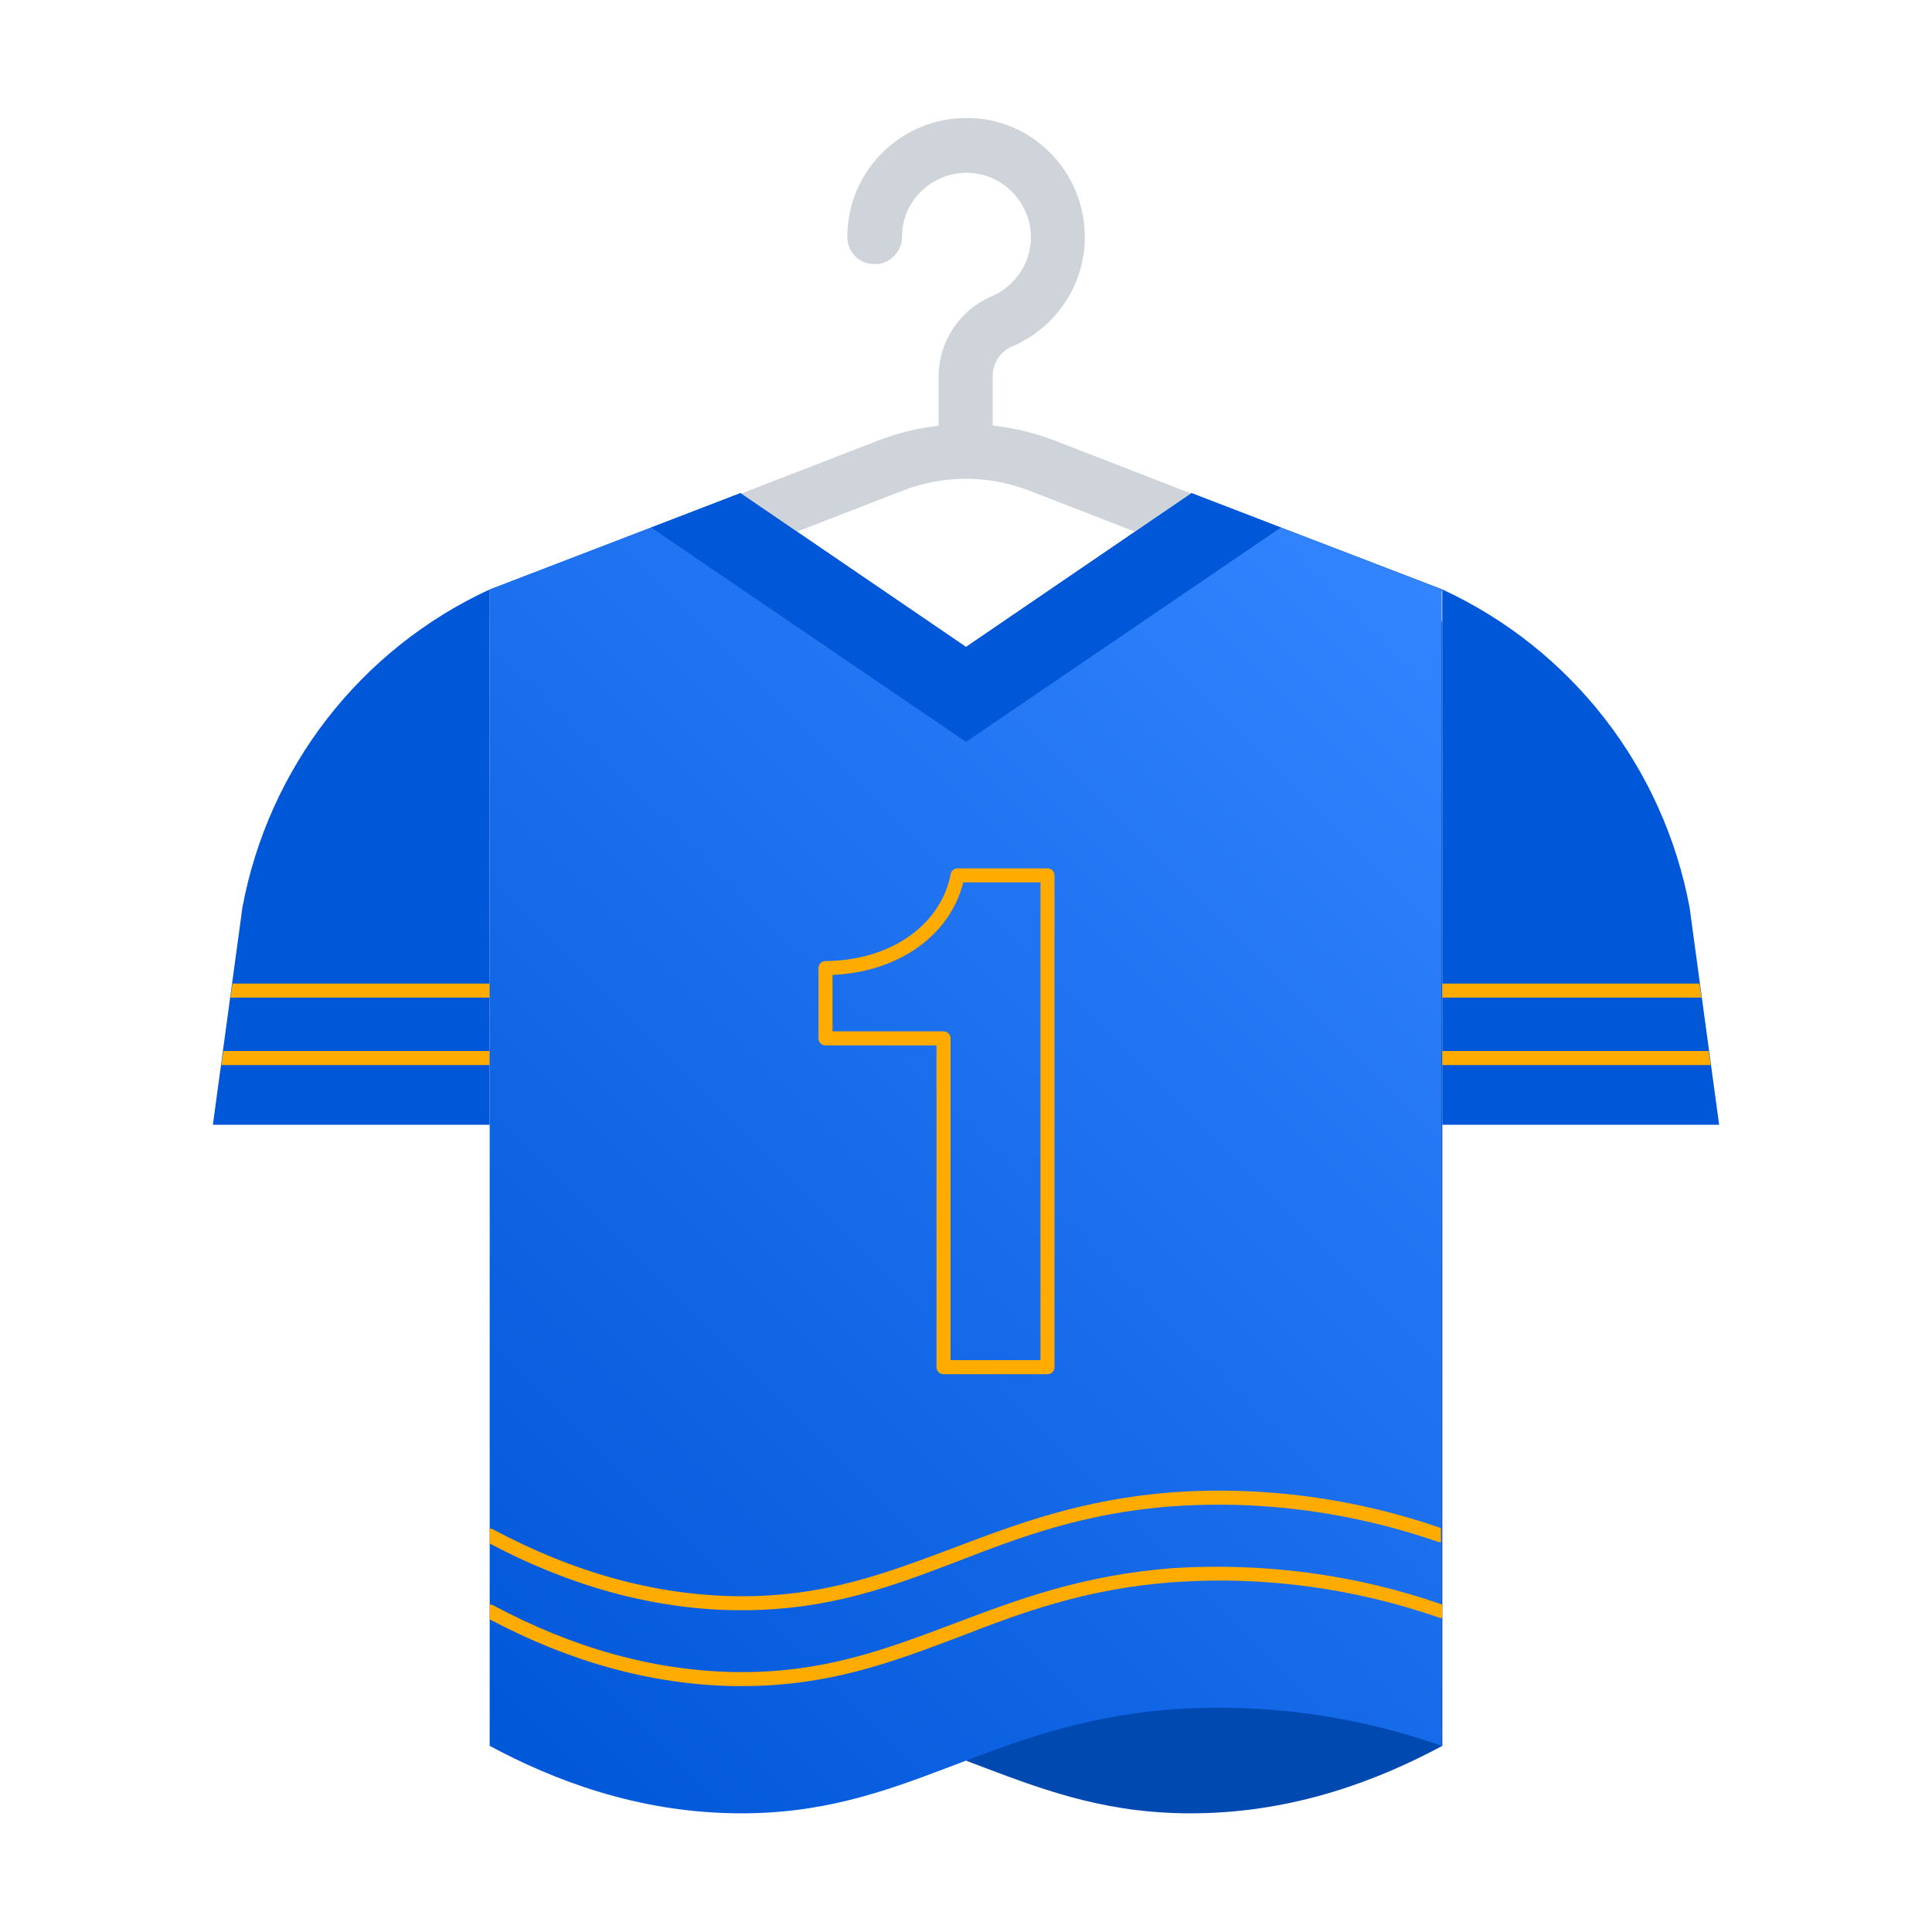 <?xml version="1.0" encoding="utf-8"?>
<!-- Generator: Adobe Illustrator 21.0.2, SVG Export Plug-In . SVG Version: 6.00 Build 0)  -->
<svg version="1.1" id="Layer_1" xmlns="http://www.w3.org/2000/svg" xmlns:xlink="http://www.w3.org/1999/xlink" x="0px" y="0px"
	 viewBox="0 0 275 275" style="enable-background:new 0 0 275 275;" xml:space="preserve">
<style type="text/css">
	.st0{fill:#0049B0;}
	.st1{fill:#CFD4DB;}
	.st2{fill:#0057D8;}
	.st3{fill:#FFAB00;}
	.st4{fill:url(#_Path_4_1_);}
	.st5{fill:#FF5230;}
	.st6{fill:none;stroke:#FFAB00;stroke-width:2;stroke-linejoin:round;}
</style>
<path id="_Path_" class="st0" d="M105.4,70.2l32.1,21.9l32.1-21.9l35.7,13.7v164.6c-9.1,4.9-20.9,9.4-34.8,9.6
	c-24.5,0.4-35.7-12.8-62.5-14.8c-13-0.9-26,0.9-38.2,5.2V83.9L105.4,70.2z"/>
<path class="st1" d="M203.4,91.9l-57-22.1c-5.7-2.2-12.1-2.2-17.8,0l-57,22.1L68,84.8l57-22.1c8.1-3.1,17-3.1,25.1,0l57,22.1
	L203.4,91.9z"/>
<path id="_Path_2" class="st2" d="M30.3,160.1h39.4V83.9l0,0c-18.4,8.5-31.5,25.4-35.2,45.3L30.3,160.1z"/>
<polygon class="st3" points="32.8,142 69.7,142 69.7,140 33.1,140 "/>
<polygon class="st3" points="69.7,149.6 31.8,149.6 31.5,151.6 69.7,151.6 "/>
<path id="_Path_3" class="st2" d="M244.7,160.1h-39.4V83.9l0,0c18.4,8.5,31.5,25.4,35.2,45.3L244.7,160.1z"/>
<polygon class="st3" points="205.3,142 242.2,142 241.9,140 205.3,140 "/>
<polygon class="st3" points="243.2,149.6 205.3,149.6 205.3,151.6 243.5,151.6 "/>
<linearGradient id="_Path_4_1_" gradientUnits="userSpaceOnUse" x1="92.765" y1="256.325" x2="242.815" y2="106.275" gradientTransform="matrix(1 0 0 1 -30.34 -15.1)">
	<stop  offset="0" style="stop-color:#0057D8"/>
	<stop  offset="1" style="stop-color:#3384FF"/>
</linearGradient>
<path id="_Path_4" class="st4" d="M169.6,70.2l-32.1,21.9l-32.1-21.9L69.7,83.9v164.6c9.1,4.9,20.9,9.4,34.8,9.6
	c24.5,0.4,35.7-12.8,62.5-14.8c13-0.9,26,0.9,38.2,5.2V83.9L169.6,70.2z"/>
<polygon class="st2" points="137.5,92.1 105.4,70.2 92.7,75.1 137.5,105.6 182.3,75.1 169.6,70.2 "/>
<path class="st5" d="M169.6,70.2l-32.1,21.9L169.6,70.2z"/>
<polygon class="st5" points="105.4,70.2 105.4,70.2 137.5,92.1 "/>
<path class="st3" d="M205.3,228.4c-12.3-4.3-25.3-6-38.3-5.2c-13,1-22.2,4.5-31.2,7.9c-9.6,3.6-18.6,7.1-31.2,6.9
	c-11.5-0.2-23-3.4-34.4-9.5c-0.1-0.1-0.3-0.1-0.5-0.1v2.1c11.5,6.1,23.2,9.3,34.8,9.5h1.1c12.4,0,21.4-3.4,30.9-7
	c8.8-3.4,18-6.9,30.7-7.8c12.8-0.9,25.7,0.9,37.8,5.1c0.1,0,0.2,0,0.3,0V228.4z"/>
<path class="st3" d="M167,212.4c-13,1-22.2,4.5-31.2,7.9c-9.6,3.6-18.6,7.1-31.2,6.9c-11.5-0.2-23-3.4-34.4-9.5
	c-0.1-0.1-0.3-0.1-0.5-0.1v2.1c11.5,6.1,23.2,9.3,34.8,9.5h1.1c12.4,0,21.4-3.4,30.8-7c8.8-3.4,18-6.9,30.6-7.8
	c12.8-0.9,25.7,0.9,37.8,5.1c0.1,0,0.2,0,0.3,0v-2C193,213.3,180,211.5,167,212.4z"/>
<path class="st1" d="M137.5,67c-2.1,0-3.9-1.7-3.9-3.9l0,0v-9.5c0-4.9,2.9-9.4,7.5-11.4c4.7-2,6.9-7.4,4.9-12
	c-1.4-3.3-4.5-5.4-8-5.6c-5.1-0.2-9.4,3.7-9.6,8.7c0,0.1,0,0.3,0,0.4c0,2.1-1.7,3.9-3.9,3.9s-3.9-1.7-3.9-3.9
	c0-9.3,7.6-16.9,16.9-16.9c0.3,0,0.5,0,0.8,0c9.3,0.4,16.5,8.3,16.1,17.7c-0.3,6.5-4.3,12.2-10.3,14.8c-1.7,0.7-2.8,2.4-2.8,4.2V63
	C141.3,65.3,139.6,67,137.5,67z"/>
<path class="st6" d="M134.3,194.6v-46.8h-16.8v-10c10.2-0.1,17.4-5.8,18.8-13.2h12.8v70H134.3z"/>
</svg>
